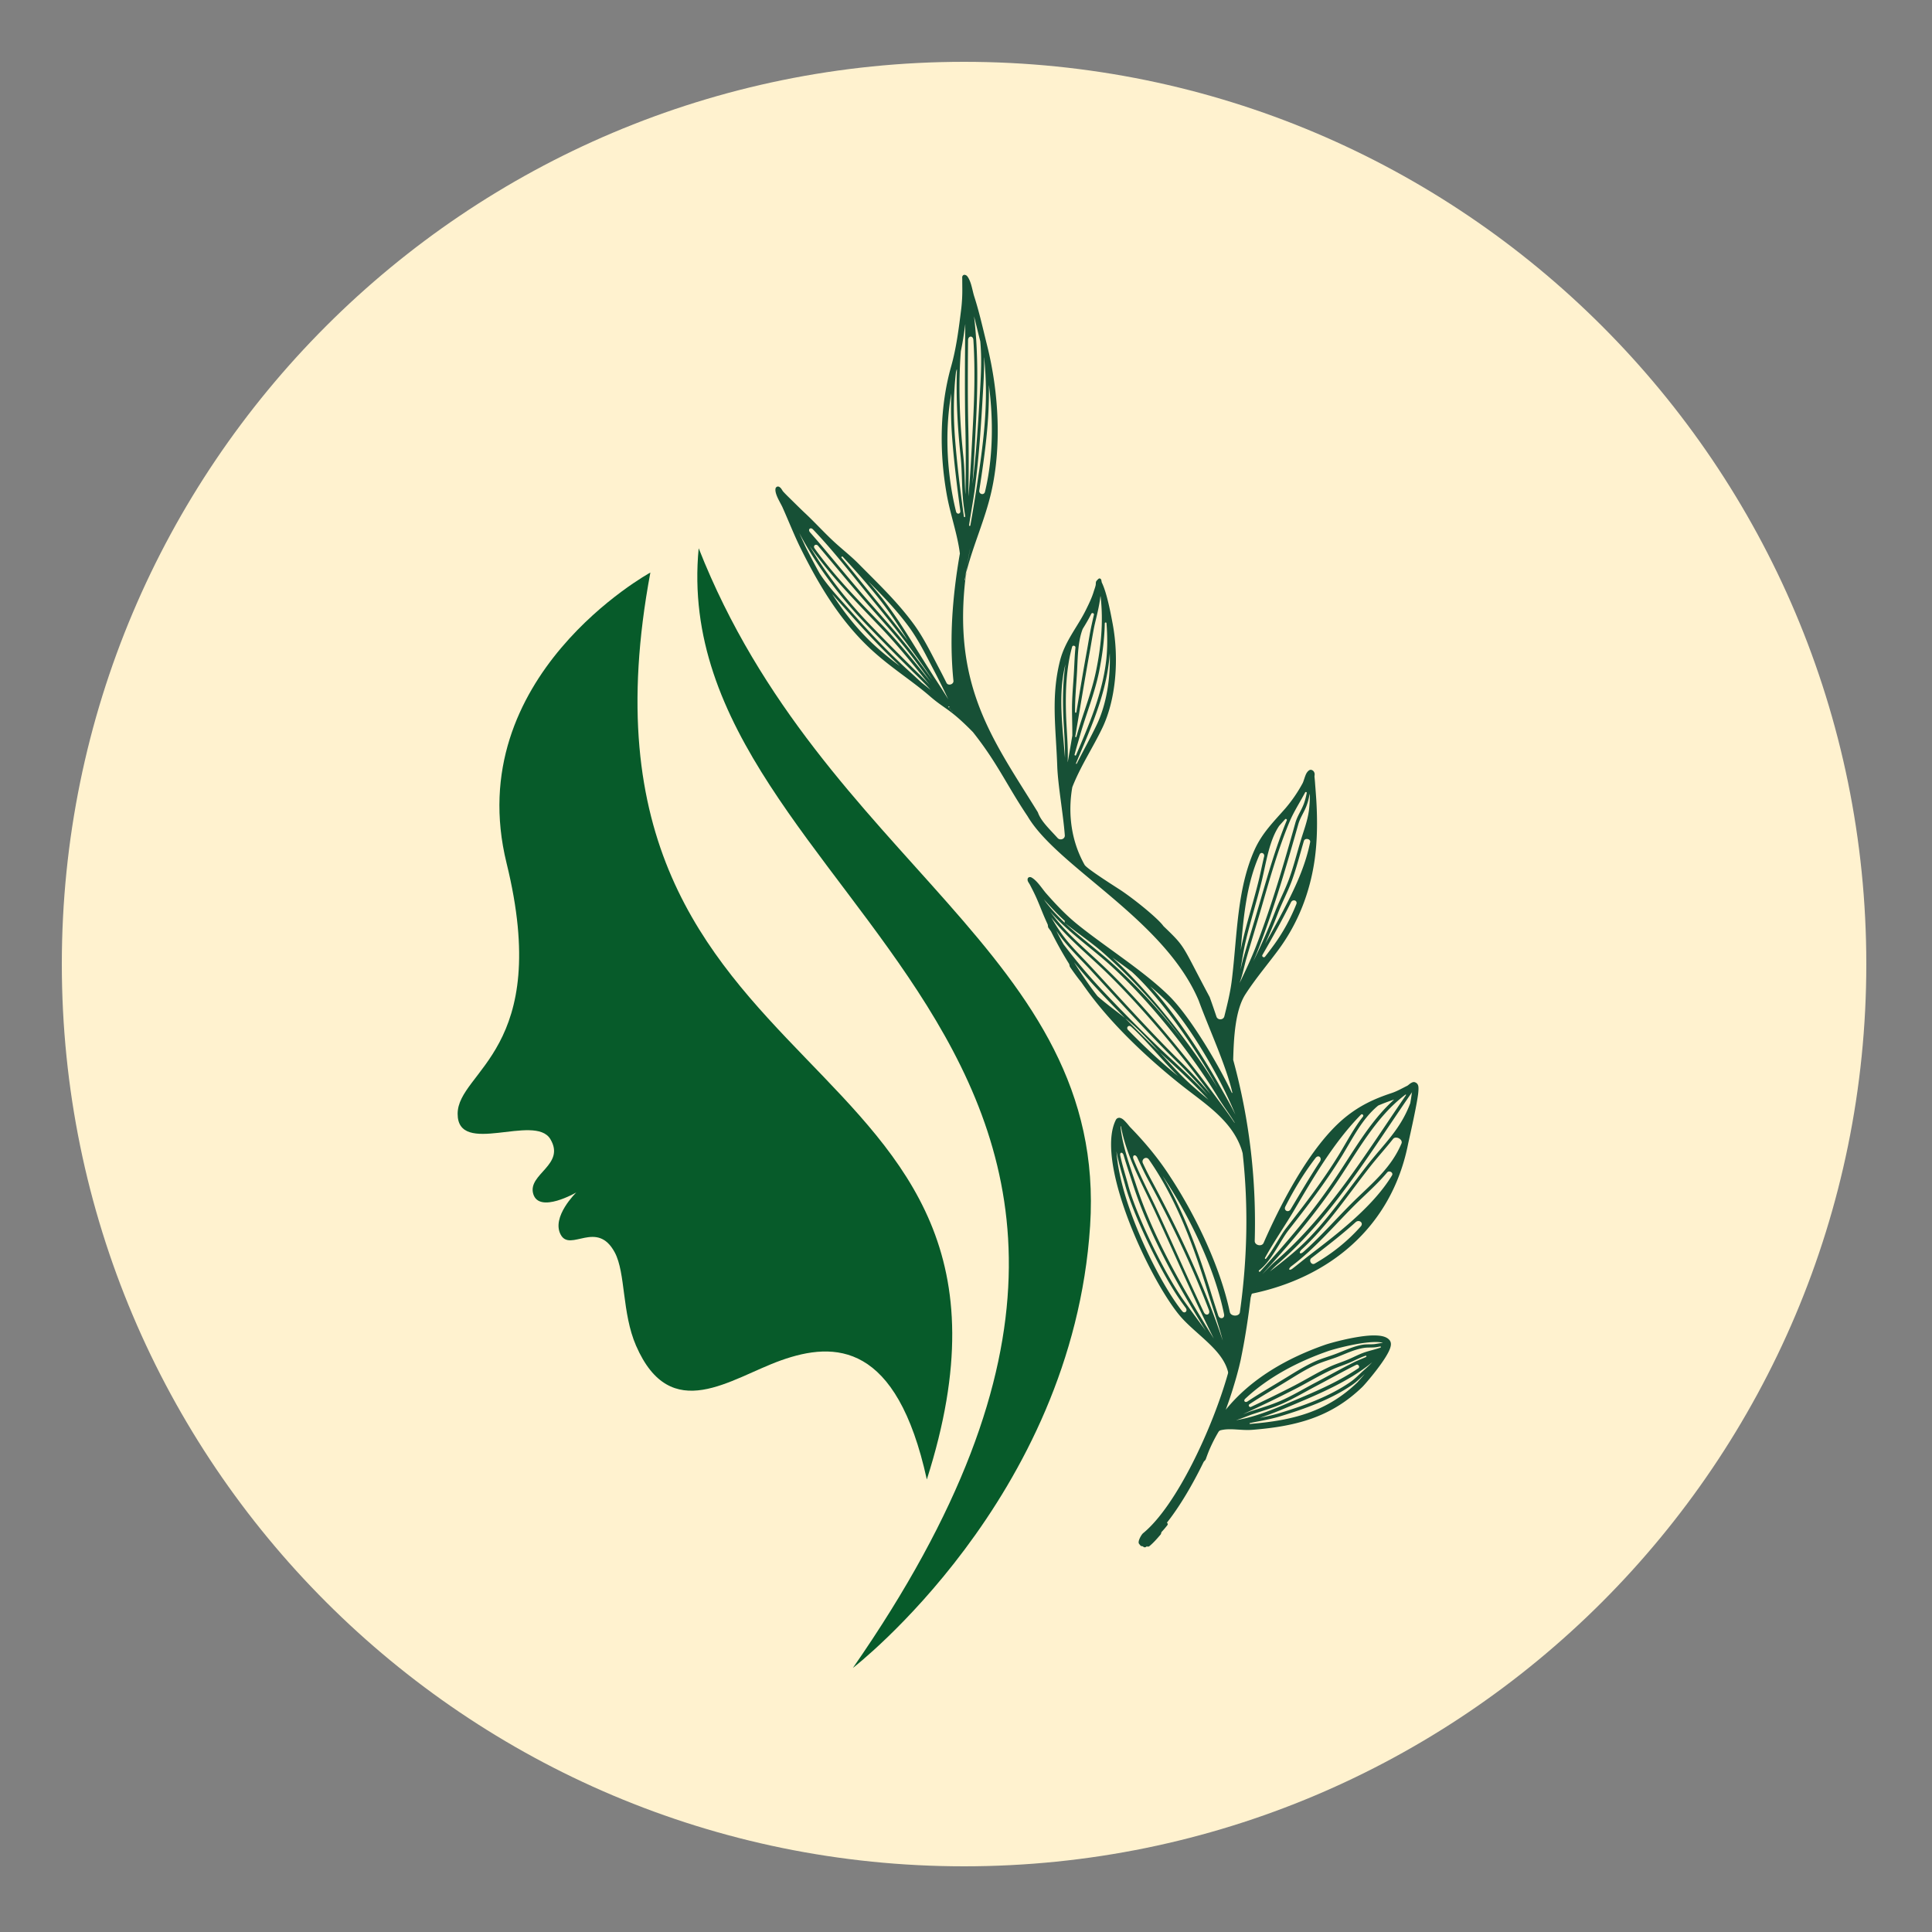 <?xml version="1.0" encoding="UTF-8"?>
<svg data-bbox="16 16 467 467" xmlns="http://www.w3.org/2000/svg" viewBox="0 0 500 500" height="500" width="500" data-type="color">
    <rect x="0" y="0" width="500" height="500" fill="#808080" stroke="none"/>
    <g>
        <path fill="#FFF2CF" d="M483 249.5C483 378.458 378.458 483 249.5 483S16 378.458 16 249.5 120.542 16 249.5 16 483 120.542 483 249.5z" data-color="1"/>
        <path fill="#075B2A" d="M168.315 148.172s-49.105 26.876-37.211 75.235c11.894 48.358-12.668 53.734-12.668 64.854 0 11.124 19.968-.19 23.989 6.533 4.026 6.7-5.949 9.011-4.42 14.194 1.541 5.178 11.136-.38 11.136-.38s-6.526 6.321-4.026 10.931c2.485 4.613 9.386-4.03 13.996 4.613 2.822 5.291 1.827 15.641 5.492 24.094 9.011 20.723 24.458 8.473 37.502 3.821 14.015-5.005 29.954-4.688 37.757 30.817 37.311-116.844-97.452-96.051-71.547-234.712Z" clip-rule="evenodd" fill-rule="evenodd" data-color="2"/>
        <path fill="#075B2A" d="M180.819 141.887c-8.875 92.459 153.188 126.775 39.909 289.774 0 0 56.781-43.76 61.391-114.382 4.594-70.625-69.178-93.829-101.3-175.392Z" clip-rule="evenodd" fill-rule="evenodd" data-color="2"/>
        <path fill="#175036" d="M249.689 149.981c-.036.211.142.298.181.088.105-.625.154-1.265.205-1.901a.953.953 0 0 1 .027-.167c1.809-7.085 4.831-13.555 6.458-20.722 2.611-11.519 2.045-25.363-1.132-38.019-1.059-4.246-1.975-8.454-3.347-12.697-.206-.678-.452-1.868-.757-2.923-.257-.87-.604-1.64-.984-2.129a.987.987 0 0 0-.572-.362.664.664 0 0 0-.152-.026c-.19-.005-.338.072-.472.245a.676.676 0 0 0-.128.408c-.004.117.016.331.012.448.006.743.008 1.481.014 2.224a42.184 42.184 0 0 1-.262 5.37c-.626 5.069-1.283 10.306-2.638 15.06-2.85 10.095-3.149 21.638-1.131 33.064.938 5.251 2.773 10.265 3.402 15.287a.209.209 0 0 1-.002.056c-.951 5.417-1.648 10.957-1.976 16.627-.292 5.339-.243 10.762.316 16.293.087.924-1.382 1.359-1.793.527a163.228 163.228 0 0 0-1.871-3.665c-2.04-3.862-4.014-7.994-6.635-11.571-4.287-5.848-9.294-10.56-14.289-15.624-2.128-2.143-4.521-3.967-6.705-6.031-2.409-2.269-4.692-4.777-7.131-7.055-1.489-1.404-2.927-2.854-4.393-4.284-.442-.442-.855-.852-1.271-1.314-.161-.193-.376-.605-.541-.796a1.803 1.803 0 0 0-.444-.387c-.251-.126-.454-.121-.628-.022-.144.084-.32.214-.362.558-.071.54.129 1.276.476 2.079.397.902.988 1.92 1.284 2.532 1.647 3.666 3.093 7.397 4.886 11.008 4.84 9.73 10.497 19.083 18.692 26.455 4.906 4.421 10.107 7.648 14.6 11.544 4.049 3.51 5.047 3.077 11.167 9.309 6.381 8.044 8.687 13.65 14.143 21.772 7.742 13.198 35.402 26.649 44.289 47.717 2.601 7.128 7.029 16.633 8.705 23.795.024.1-.106.141-.148.049-3.282-6.975-10.547-19.363-16.041-24.888-6.518-6.504-16.695-12.842-23.945-18.719-2.943-2.385-5.483-5.076-8.013-7.942-.551-.621-1.257-1.638-2.001-2.52-.575-.686-1.185-1.263-1.742-1.59-.366-.216-.597-.16-.739-.107-.228.085-.379.281-.365.667-.004.117.046.308.154.518.137.242.435.676.541.91.347.688.699 1.342 1.019 2.02.989 2.011 1.742 4.105 2.62 6.146.273.635.565 1.28.848 1.906.133.294.037.72.253.96.201.271.379.539.573.805a.99.99 0 0 1 .093.153 96.73 96.73 0 0 0 4.615 8.285c.166.267.109.689.319.923.923 1.343 1.877 2.663 2.895 3.914.324.469.68.982 1.034 1.46 6.625 9.344 16.426 18.481 25.1 25.33 3.004 2.37 6.24 4.629 9.059 7.281 2.712 2.556 5.009 5.45 6.257 9.183.104.327.206.678.284.994 1.549 13.982 1.165 27.703-.721 41.119-.165 1.18-2.35 1.133-2.598-.033-2.524-11.849-8.733-24.605-14.833-34.116-.163-.253-.327-.498-.49-.75-3.065-4.788-6.575-9.008-10.526-13.055-.246-.275-.629-.792-1.041-1.226-.357-.391-.718-.756-1.055-.933-.307-.169-.59-.248-.847-.195a.949.949 0 0 0-.703.521c-2.169 4.269-1.298 11.658 1.116 19.642 3.549 11.777 10.391 24.819 15.131 30.674 2.196 2.718 5.37 5.137 8.075 7.782 2.15 2.099 3.994 4.339 4.693 7.063a.925.925 0 0 1-.007.487c-3.9 13.842-13.222 34.179-21.973 41.332-.438.356-1.476 2.165-1.037 2.724.295.372.44.618.725.623a.542.542 0 0 1 .346.119c.177.152.494.318.835-.011.075-.073.343.007.259.07-.146.138-.051-.299.087-.112.166.19.447-.101.592-.208 1-.856 1.856-1.841 2.72-2.855.183-.182.135-.535.31-.724a23.266 23.266 0 0 0 1.483-1.749c.117-.147.073-.417-.087-.555-.005-.004-.013-.007-.019-.01-.025-.014-.026-.064-.008-.087 3.302-4.185 6.564-9.721 9.443-15.611.136-.277.449-.464.573-.747a.492.492 0 0 0 .023-.06c.349-.975.692-1.916 1.092-2.815.122-.235.218-.505.341-.74a37.444 37.444 0 0 1 1.846-3.485.908.908 0 0 1 .546-.415c1.12-.287 2.36-.297 3.594-.233 1.536.088 3.071.231 4.534.122 11.526-.906 20.48-3.297 28.558-11.101.914-.914 5.842-6.663 7.054-9.682.278-.663.385-1.253.315-1.658a1.542 1.542 0 0 0-.432-.884c-.357-.392-.888-.684-1.595-.869-.793-.213-1.847-.262-3.044-.228-4.343.2-10.508 1.92-11.865 2.384-9.846 3.427-19.267 8.772-25.812 16.864a.433.433 0 0 0 .052-.1c.714-1.95 1.402-3.935 2.005-5.969a96.63 96.63 0 0 0 1.423-5.095c.133-.556.266-1.112.399-1.699.067-.278.107-.559.174-.868.065-.338.137-.673.201-1.011.207-1.068.414-2.136.594-3.184a204.69 204.69 0 0 0 1.158-7.469c.152-1.201.307-2.406.455-3.583a.963.963 0 0 1 .031-.151c.076-.262.153-.526.232-.804a.252.252 0 0 1 .181-.161c19.768-4.112 35.887-17.007 40.253-38.433.243-1.24 2.099-9.172 2.627-13.025.152-1.142.153-1.973.05-2.324-.126-.448-.377-.689-.658-.823-.225-.123-.478-.187-.767-.087-.2.064-.464.199-.726.393-.265.197-.529.453-.734.544-1.36.673-2.638 1.423-4.083 1.891-4.558 1.504-8.271 3.288-11.937 6.273-9.333 7.616-17.207 23.553-21.111 32.482-.463 1.058-2.329.632-2.296-.523.431-15.277-1.22-30.9-5.565-46.827a.184.184 0 0 1-.009-.057c0-.017.003-.034.004-.051.144-5.259.449-12.673 3.157-16.88 2.767-4.286 6.148-8.202 8.839-11.92 4.729-6.54 7.866-14.279 9.097-22.998.672-4.851.722-9.805.439-14.939-.091-1.534-.212-3.045-.332-4.588-.036-.628-.103-1.265-.166-1.905.001-.031.043-.466.048-.638-.022-.242-.07-.405-.153-.541a.975.975 0 0 0-.443-.45.782.782 0 0 0-.656-.085c-.313.125-.64.451-.915.937-.396.781-.692 2.031-.964 2.522a37.326 37.326 0 0 1-4.377 6.401c-3.058 3.502-6.061 6.392-8.069 10.853-4.559 10.256-4.436 21.944-5.85 33.574-.393 3.279-1.174 6.364-1.945 9.47-.249 1-1.724 1.052-2.048.074a217.702 217.702 0 0 0-1.722-4.976 1.041 1.041 0 0 0-.061-.137c-7.366-13.761-5.989-12.595-11.86-18.238-.053-.05-.096-.1-.138-.159-1.18-1.656-6.526-6.16-10.729-9.024-.98-.668-9.023-5.699-9.604-6.732-4.254-7.568-4.026-15.292-3.204-20.016a.938.938 0 0 1 .053-.188c2.148-5.45 5.355-10.222 7.795-15.359 3.467-7.328 4.296-17.723 2.629-26.749-.504-2.703-1.477-7.955-2.787-10.68a.933.933 0 0 1-.076-.225c-.034-.172-.055-.327-.096-.509a.547.547 0 0 0-.444-.411.23.23 0 0 0-.037.003c-.268.034-.526.405-.722.59a.803.803 0 0 0-.189.423c-.033.2-.02.617-.08.806-.134.587-.353 1.116-.513 1.669-.511 1.637-1.218 3.076-1.95 4.563-2.203 4.5-5.435 8.101-6.744 13.219-2.369 9.364-1.071 17.312-.718 27.342.171 4.867 1.52 12.214 1.956 17.863.076.977-1.214 1.433-1.87.704-2.035-2.263-4.273-4.321-5.063-6.54a1.072 1.072 0 0 0-.099-.208c-12.259-19.86-23.902-34.514-17.452-68.369l-1.399 8.224Zm68.089 217.802c.006-.002.012-.001.016.004l.01.014c.006.008.002.02-.008.021l-.007.002c-.015.002-.025-.034-.011-.041Zm35.397-12.174c-.864 1.007-1.576 1.794-1.845 2.108-7.869 7.595-16.618 9.896-27.836 10.794-.134.011-.153-.191-.021-.218.243-.051.485-.104.723-.158 2.352-.462 4.709-.867 6.983-1.555 6.544-1.977 13.358-4.414 18.881-8.257 1.135-.788 2.11-1.8 3.115-2.714Zm-2.149-2.409c.507-.228.994.586.533.896-.651.437-1.31.857-1.972 1.262-4.544 2.804-9.434 4.897-14.415 6.996-4.776 2.001-9.902 4.322-15.296 5.188 1.5-.426 2.948-1.103 4.389-1.577 2.454-.821 4.932-1.544 7.306-2.565 3.07-1.338 5.977-3.074 8.913-4.626 3.514-1.834 6.978-3.808 10.542-5.574Zm-28.134 9.468c-.653.448-1.195-.14-.617-.681 6.011-5.627 13.574-9.578 21.423-12.319 1.299-.452 7.288-2.132 11.52-2.327 1-.056 1.91-.021 2.589.161.028.008.023.05-.005.051-.761.042-1.491.251-2.263.319-.917.078-1.908-.01-2.827.13-2.525.416-4.847 1.596-7.185 2.452-1.794.674-3.666 1.178-5.373 1.963-2.898 1.325-5.554 3.066-8.261 4.706-3.002 1.83-6.052 3.587-9.001 5.545Zm34.291-14.202c.178-.032.264.165.119.272a.205.205 0 0 1-.046.025c-1.408.502-2.921.799-4.327 1.304-1.416.508-2.723 1.226-4.114 1.8-1.504.634-3.09 1.124-4.568 1.792-3.242 1.497-6.304 3.401-9.468 5.038a323.827 323.827 0 0 1-10.986 5.386c-.48.225-.853-.395-.411-.688 2.919-1.943 5.972-3.695 8.974-5.525 2.676-1.617 5.302-3.374 8.199-4.668 1.71-.779 3.579-1.288 5.342-1.939 2.281-.868 4.575-2.028 7.072-2.423.889-.148 1.858-.066 2.772-.149.491-.037.968-.138 1.442-.225Zm-3.851 2.423c.302-.119.432.186.136.319-.959.429-1.956.81-2.875 1.254-3.568 1.768-7.028 3.739-10.541 5.573-2.933 1.557-5.814 3.296-8.883 4.603-2.346 1-4.794 1.732-7.247 2.53-.748.241-1.474.551-2.226.819a330.98 330.98 0 0 0 13.546-6.543c3.159-1.61 6.19-3.491 9.463-4.98 1.477-.669 3.037-1.169 4.544-1.799 1.357-.586 2.665-1.297 4.083-1.776Zm1.797 1.664a36.384 36.384 0 0 1-2.208 2.101c-1.123 1.001-2.154 2.116-3.383 2.966-5.461 3.804-12.221 6.224-18.703 8.186-1.585.458-3.196.799-4.804 1.137 3.317-1.094 6.533-2.48 9.571-3.764 4.974-2.101 9.899-4.244 14.473-7.04 1.748-1.097 3.467-2.265 5.054-3.586Zm-61.766-52.541c-.428-1.074.487-1.443.976-.395.923 1.98 1.833 3.95 2.835 5.79 5.917 10.927 11.332 22.178 15.697 33.648.436 1.143-.794 1.656-1.318.55-4.141-8.742-8.019-17.626-12.046-26.322-2.092-4.517-4.372-8.83-6.144-13.271Zm7.523 4.32c.248.358.52.758.762 1.15.163.253.327.498.49.75 6.063 9.436 12.259 22.154 14.651 33.89.24 1.178-1.156 1.423-1.521.278-.645-2.026-1.314-4.053-1.937-6.086-3.065-9.842-6.822-20.519-12.445-29.982Zm-10.903-12.8c-.006-.06.069-.091.105-.043a.072.072 0 0 1 .012.027c1.429 7.742 5.338 14.581 8.771 21.979 5.061 10.909 9.853 22.1 15.258 32.928-7.879-12.76-15.765-26.263-20.209-40.113-1.64-4.933-3.444-9.818-3.937-14.778Zm5.809 9.529c-.505-1.07.862-1.951 1.539-.98 7.254 10.394 11.755 22.925 15.257 34.334 1.287 4.185 2.776 8.341 3.864 12.536-4.776-14.322-11.33-28.324-18.644-41.847a81.412 81.412 0 0 1-2.016-4.043Zm-6.846-3.094c.5 2.946 1.51 6.055 2.224 8.643 2.104 7.901 9.447 23.056 14.488 30.206.404.566.81 1.127 1.217 1.687.587.808-.305 1.593-.931.815-4.6-5.731-11.283-18.494-14.75-29.981-1.21-4.081-2.047-8.004-2.248-11.37Zm.988 1.121c-.215-.955.587-1.048.86-.108.72 2.483 1.578 4.967 2.379 7.457 4.215 13.075 11.442 25.869 18.882 37.979-1.908-2.671-3.876-5.268-5.783-7.971-4.991-7.042-12.255-22.035-14.331-29.865-.611-2.269-1.465-4.891-2.007-7.492Zm35.07 33.81c.007-.003.016.002.017.01.001.007-.004.012-.011.013-.013.002-.018-.017-.006-.023Zm33.988-29.471c.493-.588 1.587-.042 1.303.671a.705.705 0 0 1-.048.095c-5.052 8.333-14.831 15.629-21.408 20.687-1.51 1.155-2.905 2.338-4.327 3.422-.955.728-1.22.084-.259-.636 6.231-4.665 11.342-10.865 16.909-16.344 2.721-2.637 5.478-5.094 7.83-7.895Zm1.529-8.671c.66-.84 2.44-.017 2.227 1.03-.002.006-.001.006-.001.013a.143.143 0 0 1-.009.041c-2.608 6.273-7.471 10.26-12.156 14.822-4.455 4.359-8.602 9.189-13.258 13.326-.912.811-1.342.197-.444-.629a56.61 56.61 0 0 0 1.603-1.531c5.907-5.874 10.676-12.962 15.862-19.597 2.183-2.784 4.291-5.079 6.176-7.475Zm.258-10.171c-6.383 5.746-10.699 13.756-15.618 20.986-5.754 8.488-12.223 16.056-19.027 23.486-.162.177-.425.025-.344-.201a.25.25 0 0 1 .079-.11c.859-.647 1.67-1.505 2.426-2.492 1.996-2.599 3.677-5.965 5.17-7.872 4.854-6.183 9.566-12.345 13.757-19.119 2.931-4.787 5.246-9.62 9.346-13.055a.947.947 0 0 1 .241-.148 51.16 51.16 0 0 1 3.855-1.451c.058-.012.088-.004.115-.024Zm2.961-1.31c.092-.05.185.058.126.145-10.442 15.217-20.065 31.092-33.808 43.015-1.205 1.037-2.269 2.231-3.392 3.345 6.84-7.48 13.339-15.118 19.162-23.644 5.488-8.085 10.209-17.08 17.9-22.853l.012-.008Zm-12.916 33.037c.904-.815 2.154.165 1.348 1.076-3.409 3.847-7.437 7.06-11.916 9.631-.847.486-1.639-.833-.865-1.427 3.331-2.579 7.485-5.719 11.433-9.28Zm14.72-33.821a.98.98 0 0 0-.17.431c-.064.459-.131.982-.228 1.559-.06.31-.1.625-.156.936a.905.905 0 0 1-.045.162c-2.542 6.756-6.701 10.363-11.184 16.086-5.153 6.604-9.922 13.669-15.799 19.55-2.861 2.845-6.084 5.349-9.306 7.829.654-.653 1.301-1.307 2.007-1.915 14.575-12.718 24.56-29.894 35.824-45.983l-.943 1.345Zm-13.277 5.937c.344-.224.717.234.463.557-2.318 2.943-4.095 6.356-6.173 9.773-4.165 6.785-8.876 12.915-13.703 19.078-1.492 1.907-3.17 5.27-5.169 7.872-.174.225-.43.049-.293-.199 2.276-4.116 4.917-7.934 7.318-11.939 5.283-8.956 10.422-17.86 17.496-25.091a.375.375 0 0 1 .061-.051Zm-11.807 11.261c.748-.972 1.785-.071 1.112.954-2.621 3.994-5.065 8.156-7.558 12.323-.591.983-1.884.304-1.365-.718 2.276-4.481 4.86-8.727 7.811-12.559Zm-68.633-63.722c4.78 5.452 10.815 9.493 16.073 14.332 9.778 8.951 20.267 22.143 27.25 33.571 1.325 2.188 2.989 4.375 4.369 6.637l.003.006c.022.052-.018.075-.05.029-.166-.236-.332-.467-.496-.711-1.825-2.649-3.737-5.204-5.648-7.782-7.599-10.2-17.639-22.24-26.709-31.029-4.866-4.733-10.729-9.352-14.792-15.053Zm25.835 19.285a66.463 66.463 0 0 1 4.103 3.705c5.328 5.358 12.435 17.467 15.631 24.269a98.878 98.878 0 0 1 2.336 5.274c-1.47-3.004-3.198-5.915-4.818-8.778-4.257-7.44-11.218-17.973-17.252-24.47Zm-19.707-6.226a128.954 128.954 0 0 0 6.074 7.009c5.205 5.625 13.021 13.488 18.615 18.626 3.487 3.209 6.858 6.45 10.111 9.955-1.806-1.52-3.607-3.036-5.348-4.657-4.21-3.939-9.997-11.019-14.291-14.834-2.891-2.563-6.076-4.653-8.997-7.251a.902.902 0 0 1-.12-.127 58.037 58.037 0 0 1-2.102-2.815 122.978 122.978 0 0 1-3.942-5.906Zm-4.555-8.112c.654.972 1.335 1.923 2.05 2.765 2.113 2.581 4.545 4.948 6.8 7.385 6.693 7.297 15.476 17.012 22.526 23.9a137.29 137.29 0 0 1 7.851 8.435c-3.089-3.252-6.242-6.289-9.536-9.328-5.595-5.138-13.35-12.985-18.56-18.583-3.249-3.5-6.352-7.23-9.276-11.092a58.828 58.828 0 0 1-1.855-3.482Zm-1.336-3.492c4.048 5.256 9.522 9.652 14.111 14.102 9.011 8.742 19.034 20.718 26.569 30.897.218.295.437.591.653.857-2.604-3.063-5.307-6.006-8.207-8.849-7.018-6.911-15.799-16.599-22.493-23.864-2.228-2.434-4.661-4.77-6.748-7.34-1.369-1.699-2.7-3.715-3.885-5.803Zm15.835 10.392c1.67 1.217 3.371 2.441 5.01 3.681 7.84 7.186 16.164 19.475 21.314 28.488.349.626.699 1.22 1.078 1.854a25.47 25.47 0 0 0-.623-.995c-6.738-10.976-17.315-24.279-26.779-33.028Zm4.045 18.738c-.594-.61.146-1.413.783-.849 3.573 3.145 8.727 9.467 12.157 12.779-4.045-3.202-8.767-7.65-12.94-11.93Zm-21.808-33.822c1.753 1.974 3.538 3.871 5.442 5.62.011.01.01.027-.002.036l-.007.008a.459.459 0 0 0 .152.571c3.391 2.738 6.939 5.049 10.205 7.994 7.453 6.672 14.529 14.486 20.59 22.792a147.156 147.156 0 0 0-18.253-20.065c-5.843-5.35-12.658-9.75-17.607-16.221-.164-.221-.327-.474-.52-.735Zm67.627-27.638c.14-.238.467-.122.414.149-.18.918-.404 1.816-.706 2.667-.63 1.755-1.702 3.183-2.22 5-2.977 10.616-6.102 21.288-9.973 31.4-1.158 3.061-2.512 5.987-3.889 8.898-.185.396-.396.813-.611 1.2.81-2.034 1.199-4.327 1.81-6.442 1.292-4.472 2.664-8.867 3.952-13.344 2.128-7.386 4.259-14.89 7.146-21.84 1.114-2.686 2.739-5.149 4.077-7.688Zm-5.183 6.931c.195-.216.546.016.435.286-2.883 6.978-5.019 14.508-7.174 21.915-1.292 4.48-2.665 8.875-3.953 13.352-.321 1.061-.557 2.212-.853 3.316.388-2.262.722-4.538 1.222-6.738 1.27-5.547 3.013-10.879 4.344-16.409 1.089-4.589 1.878-10.205 4.427-13.986.514-.585 1.03-1.158 1.552-1.736Zm1.53 21.491c.463-.914 1.761-.479 1.383.473a48.5 48.5 0 0 1-5.711 10.436 119.52 119.52 0 0 1-2.37 3.147c-.312.403-.936-.001-.688-.446 2.575-4.455 5.063-8.937 7.386-13.61Zm4.841-28.076.038.483a32.998 32.998 0 0 1-.236 3.781c-.381 2.859-1.376 5.281-2.145 7.918-1.026 3.36-1.882 6.861-3.107 10.14-1.032 2.74-2.373 5.251-3.432 7.987a154.155 154.155 0 0 1-5.709 13.023 101.5 101.5 0 0 0 1.646-4.026c3.873-10.144 6.994-20.844 10.003-31.46.512-1.783 1.592-3.209 2.191-4.941.337-.923.57-1.907.74-2.906.001-.007.011-.006.011.001Zm-12.961 15.693c.337-.758 1.354-.293 1.161.514-.466 1.949-.856 3.911-1.281 5.727-1.327 5.535-3.073 10.862-4.34 16.406-.167.696-.305 1.4-.444 2.128.744-8.64 1.483-17.108 4.904-24.775Zm11.467-3.519c.242-.788 1.673-.567 1.623.256-1.092 5.476-3.225 10.373-5.636 15.172-1.93 3.832-3.934 7.521-6.027 11.222a145.73 145.73 0 0 0 3.381-8.087c1.058-2.705 2.399-5.24 3.436-7.982 1.217-3.282 2.103-6.774 3.1-10.174.04-.136.081-.272.123-.407Zm-50.249-48.552c.208 6.592-.894 13.279-3.324 18.397-1.598 3.383-3.483 6.713-5.203 10.141-.084.168-.279.087-.206-.086 3.501-8.374 7.588-17.16 8.592-26.862.052-.518.097-1.07.141-1.59Zm-9.708-1.755c.211-.388.87-.16.824.28-.191 1.836-.252 3.737-.357 5.627-.174 3.62-.584 7.24-.53 10.921.015 2.021.088 4.11.075 6.155 0 .052-.005.104-.013.156-.379 2.253-.762 4.537-1.166 6.788-.003.018-.018.017-.017-.002.162-4.069-.299-8.21-.422-12.327-.196-5.983.063-12.107 1.573-17.516a.485.485 0 0 1 .033-.082Zm-1.773 4.625c-.622 4.15-.709 8.507-.566 12.807.129 3.793.516 7.622.45 11.362-.637-8.25-1.824-16.465.116-24.169Zm10.192-10.628c.005-.245.393-.283.435-.041.24 3.084.281 6.111-.019 9.162-.948 8.998-4.533 17.183-7.858 25.006-.079.186-.405.1-.388-.102a.293.293 0 0 1 .005-.029c.487-1.82 1.033-3.617 1.549-5.429 1.544-5.292 3.625-10.387 4.776-15.906.815-4.075 1.408-8.32 1.5-12.661Zm-1.103-6.99.024.097c.751 6.648.079 13.123-1.179 19.201-1.123 5.498-3.204 10.563-4.752 15.858-.11.407-.229.812-.351 1.215-.045.149-.278.112-.285-.043l.002-.029c1.245-7.322 2.429-14.66 3.752-21.934.417-2.254.749-4.558 1.224-6.8.561-2.457 1.235-4.945 1.533-7.561.002-.017.026-.02.032-.004Zm-2.407 4.56c.18-.388.787-.189.692.227-.188.815-.378 1.628-.552 2.444-.501 2.231-.836 4.538-1.255 6.823-.969 5.291-1.845 10.629-2.735 15.945-.034.202-.328.18-.331-.025-.05-3.653.355-7.27.533-10.893.177-3.644.22-7.382 1.401-10.528a.937.937 0 0 1 .083-.168c.767-1.242 1.508-2.496 2.164-3.825Zm-36.871 23.958c.029-.021.106-.04.132-.016.061.058.119.111.058.104-.341-.041.055.53.301.771l.376.371a.379.379 0 0 1 .081.125.63.63 0 0 0 .05.101 27.425 27.425 0 0 0-1.074-1.292.096.096 0 0 1 .063-.158c.005-.002.009-.003.013-.006Zm-20.789-32.334c3.725 3.718 7.343 7.471 10.533 11.814 2.54 3.492 4.49 7.535 6.473 11.287a181.157 181.157 0 0 1 3.664 7.401l-.08-.14c-1.159-1.907-2.385-3.773-3.604-5.638-.76-1.212-1.55-2.426-2.307-3.634-3.634-5.767-6.875-11.339-11.086-16.725a206.837 206.837 0 0 0-3.593-4.365Zm-17.904-12.548c4.512 8.487 10.361 16.295 17.002 23.31 4.139 4.334 8.416 8.642 12.67 12.86 1.469 1.427 2.96 2.891 4.334 4.442a51.61 51.61 0 0 0-2.305-1.86c-.721-.662-1.442-1.332-2.159-1.997-5.74-5.114-11.116-10.757-16.232-16.563-2.746-3.133-5.753-6.217-8.033-9.726-1.245-2.226-2.423-4.493-3.571-6.752a228.075 228.075 0 0 1-1.706-3.714Zm2.685 3.353c5.286 7.571 11.827 14.263 18.28 20.991 3.916 4.065 7.592 8.567 11.153 12.986.549.676 1.099 1.328 1.674 2.014-1.185-1.264-2.428-2.484-3.672-3.704a592.152 592.152 0 0 1-12.671-12.829c-5.595-5.939-10.633-12.465-14.764-19.458Zm1.29.636c-.51-.708.347-1.332.91-.666 4.774 5.655 9.409 11.337 14.336 16.855 3.383 3.805 6.847 7.717 9.936 11.77 1.643 2.159 3.225 4.325 4.833 6.503-.436-.531-.876-1.067-1.315-1.595-3.588-4.422-7.263-8.955-11.238-13.068-6.129-6.335-12.341-12.679-17.462-19.799Zm-1.204-4.202c-.61-.707.121-1.398.773-.73 5.624 5.887 10.601 12.397 15.757 18.714 5.211 6.368 10.353 12.977 14.948 19.862l.08.14a520.961 520.961 0 0 0-4.643-6.271c-3.118-4.092-6.608-8.015-9.994-11.848-4.923-5.522-9.528-11.195-14.306-16.847-.863-1.004-1.741-2.007-2.615-3.02Zm5.725 15.977c1.427 1.656 2.913 3.268 4.342 4.893 4.208 4.762 8.592 9.426 13.184 13.767-2.03-1.522-4.087-3.137-6.085-4.942-4.518-4.053-8.212-8.709-11.441-13.718Zm2.46-9.364c-.155-.187.101-.438.283-.278 3.304 3.573 6.771 7.491 9.703 11.233 2.653 3.4 4.93 6.912 7.151 10.464-2.675-3.559-5.47-7.052-8.293-10.502-2.948-3.624-5.856-7.316-8.844-10.917Zm28.394-42.563a100.6 100.6 0 0 0 .258 11.991c.482 6.13 1.226 12.188 2.075 18.42.117.858-.901 1.028-1.107.187a70.583 70.583 0 0 1-.955-4.437c-1.588-8.855-1.716-17.855-.271-26.161Zm9.717-2.188c1.23 9.319 1.035 18.765-.838 26.984-.053.231-.107.461-.163.69-.24.995-1.631.656-1.472-.355 1.383-9.037 2.676-17.948 2.473-27.319Zm-1.25-7.108c.003.028.028.063.027.094 1.284 11.939-.301 22.873-2.013 34.038a347.731 347.731 0 0 1-1.554 9.378c-.03.163-.307.148-.324-.016-.002-.012-.001-.023 0-.035.48-3.323 1.133-6.631 1.555-9.942 1.043-8.122 1.573-16.382 2.047-24.716.193-3.17.343-5.972.262-8.801Zm-7.094 3.185c.015-.047.084-.037.082.013-.248 7.35.154 14.875.948 22.331.432 4.109.258 8.53.777 12.659.133 1.007.275 1.985.413 2.936.002.012.003.024.002.036-.009.234-.302.245-.333.012a114.68 114.68 0 0 0-.193-1.386c-.848-6.232-1.589-12.285-2.072-18.391-.48-5.99-.464-11.819.206-17.527.006-.05.015-.1.028-.148.05-.191.085-.364.142-.535Zm2.963-7.61c.012-1.218 1.3-1.29 1.378-.074.489 7.712.239 15.342-.161 22.738-.313 5.98-.597 11.877-1.131 17.77.011-.352-.004-.683.007-1.035.097-5.537.106-11.003-.024-16.601-.172-6.782-.146-15.03-.069-22.798Zm-.715-4.21c-.097 8.876-.17 18.887.023 26.863.124 5.565.118 11.035.022 16.542-.007.234-.019.471-.027.706-.203-3.28-.177-6.707-.528-9.908-.953-9.067-1.331-18.339-.638-27.178.475-2.266.84-4.656 1.148-7.026Zm2.261-1.997c.554 2.135 1.041 4.251 1.594 6.385.013.053.023.107.028.161.383 4.302.205 8.083-.06 12.628-.469 8.154-.97 16.271-1.974 24.227.356-4.754.602-9.51.845-14.326.488-9.395.753-19.236-.433-29.075Z" clip-rule="evenodd" fill-rule="evenodd" data-color="3"/>
    </g>
</svg>
